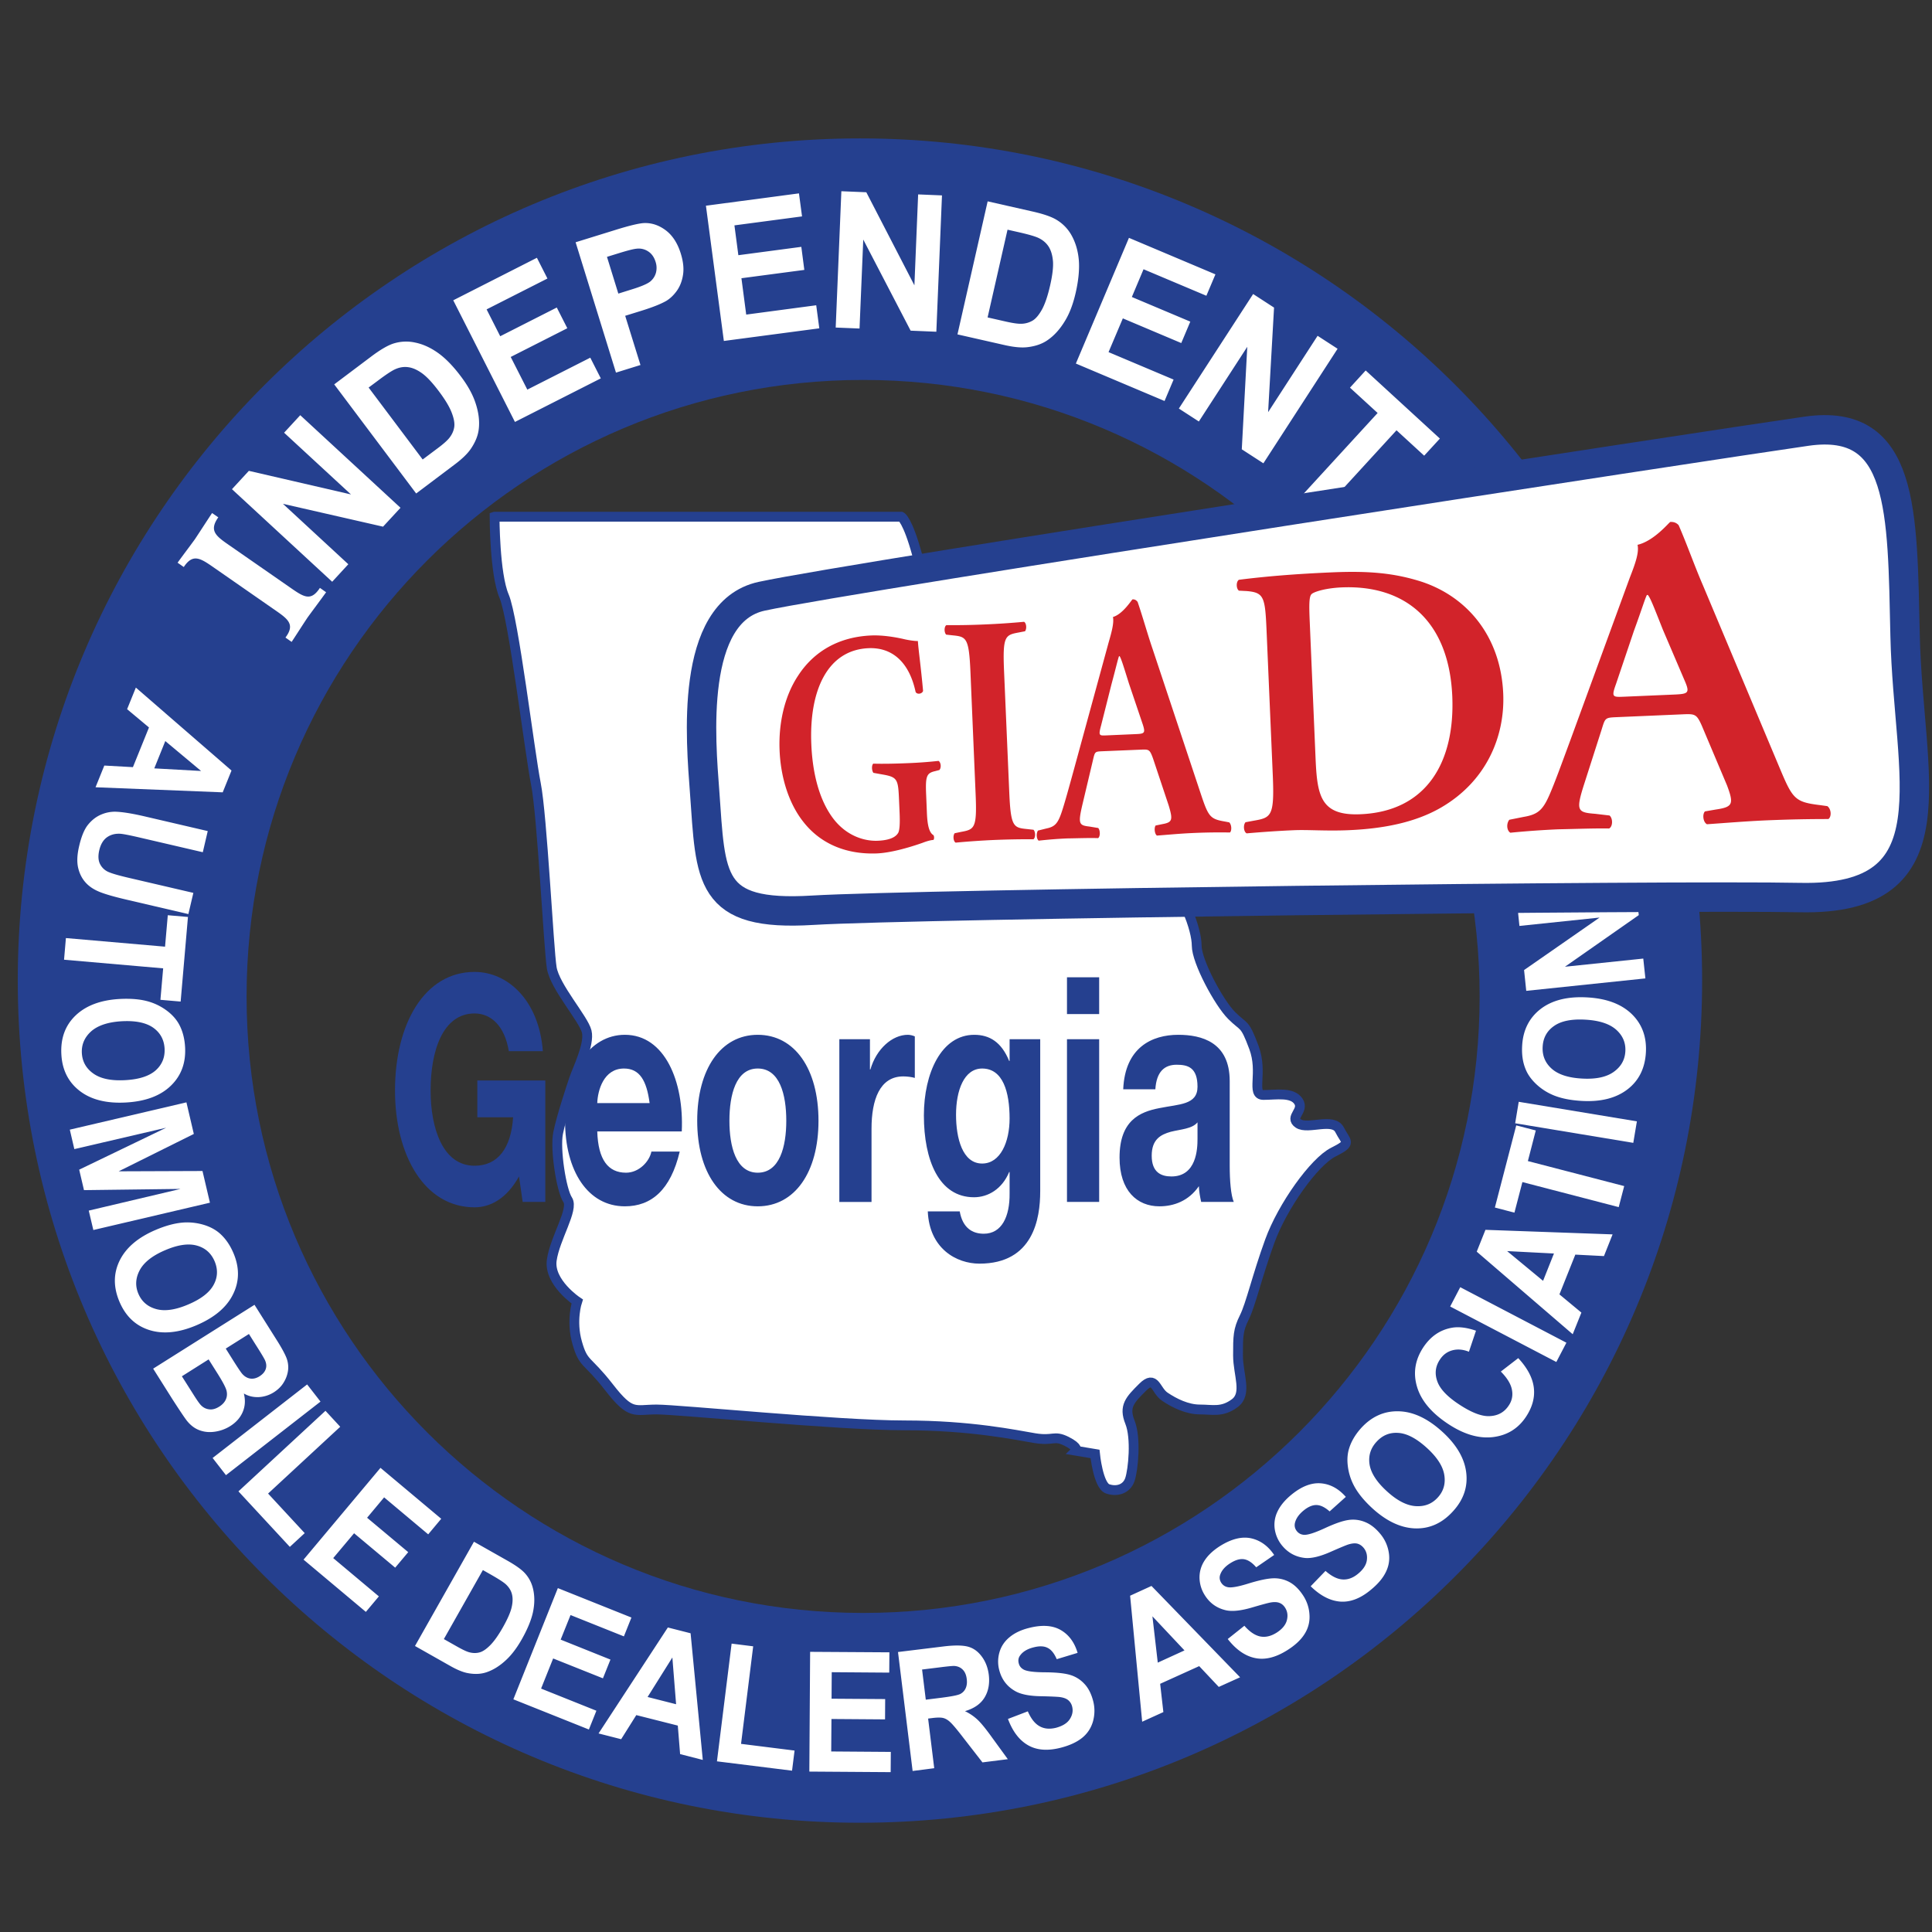 <svg xmlns="http://www.w3.org/2000/svg" width="245" height="245" viewBox="0 0 245 245"><rect x="0" y="0" width="245" height="245" fill="#333333" stroke="none"/><path fill="#FFF" d="M62.719 65.526h51.57s.81.4 2.019 4.832c1.199 4.434 13.691 22.968 15.705 26.996s10.876 8.462 14.506 12.086c3.627 3.627 5.237 8.462 5.237 10.476 0 2.014 2.823 7.257 4.432 8.862 1.61 1.613 1.61.807 2.817 4.033 1.215 3.219-.398 6.041 1.215 6.041 1.61 0 3.625-.402 4.434.803.799 1.209-1.212 2.016 0 2.823 1.205.807 4.429-.802 5.229.807.807 1.607 1.614 1.607-.801 2.818-2.422 1.215-6.447 6.854-8.056 11.285-1.613 4.43-2.42 8.059-3.229 9.668-.802 1.607-.802 2.418-.802 4.83 0 2.424 1.207 4.836-.403 6.049-1.616 1.207-2.823.803-4.434.803-1.613 0-3.224-.803-4.431-1.611-1.21-.807-1.21-2.816-2.82-1.213-1.616 1.611-2.42 2.42-1.616 4.434.813 2.021.406 6.043 0 7.258-.403 1.203-1.607 1.607-2.817 1.203s-1.613-4.434-1.613-4.434l-2.415-.402s.403-.398-1.21-1.207c-1.613-.799-1.613 0-4.032-.396-2.415-.402-8.051-1.617-16.51-1.617-8.463 0-28.607-2.014-31.428-2.014-2.823 0-3.224.809-6.042-2.824-2.823-3.625-3.227-2.814-4.03-5.639-.809-2.814 0-5.234 0-5.234s-3.622-2.418-3.224-5.238c.401-2.818 2.821-6.443 2.017-7.654-.807-1.209-1.616-6.449-1.21-8.463.403-2.009 1.608-5.636 2.014-6.846.403-1.213 2.014-4.432 1.61-6.041-.403-1.613-4.03-5.645-4.431-8.062-.397-2.415-1.21-19.338-2.016-23.369-.801-4.028-2.818-20.949-4.028-23.771-1.207-2.821-1.207-10.072-1.207-10.072z"/><path fill="none" stroke="#25408F" stroke-width="1.243" d="M62.719 65.526h51.57s.81.4 2.019 4.832c1.199 4.434 13.691 22.968 15.705 26.996s10.876 8.462 14.506 12.086c3.627 3.627 5.237 8.462 5.237 10.476 0 2.014 2.823 7.257 4.432 8.862 1.61 1.613 1.61.807 2.817 4.033 1.215 3.219-.398 6.041 1.215 6.041 1.61 0 3.625-.402 4.434.803.799 1.209-1.212 2.016 0 2.823 1.205.807 4.429-.802 5.229.807.807 1.607 1.614 1.607-.801 2.818-2.422 1.215-6.447 6.854-8.056 11.285-1.613 4.43-2.42 8.059-3.229 9.668-.802 1.607-.802 2.418-.802 4.83 0 2.424 1.207 4.836-.403 6.049-1.616 1.207-2.823.803-4.434.803-1.613 0-3.224-.803-4.431-1.611-1.21-.807-1.21-2.816-2.82-1.213-1.616 1.611-2.42 2.42-1.616 4.434.813 2.021.406 6.043 0 7.258-.403 1.203-1.607 1.607-2.817 1.203s-1.613-4.434-1.613-4.434l-2.415-.402s.403-.398-1.21-1.207c-1.613-.799-1.613 0-4.032-.396-2.415-.402-8.051-1.617-16.51-1.617-8.463 0-28.607-2.014-31.428-2.014-2.823 0-3.224.809-6.042-2.824-2.823-3.625-3.227-2.814-4.03-5.639-.809-2.814 0-5.234 0-5.234s-3.622-2.418-3.224-5.238c.401-2.818 2.821-6.443 2.017-7.654-.807-1.209-1.616-6.449-1.21-8.463.403-2.009 1.608-5.636 2.014-6.846.403-1.213 2.014-4.432 1.61-6.041-.403-1.613-4.03-5.645-4.431-8.062-.397-2.415-1.21-19.338-2.016-23.369-.801-4.028-2.818-20.949-4.028-23.771-1.207-2.821-1.207-10.072-1.207-10.072z"/><path fill="#25408F" d="M65.817 149.188c-1.577 2.832-3.647 3.914-5.635 3.914-6.353 0-10.091-6.59-10.091-14.813 0-8.455 3.738-15.039 10.091-15.039 4.197 0 8.166 3.586 8.658 10.051h-4.317c-.513-3.15-2.214-4.783-4.341-4.783-4.05 0-5.577 4.783-5.577 9.771 0 4.753 1.527 9.54 5.577 9.54 2.931 0 4.629-2.195 4.886-6.149H60.53v-4.666h8.622v15.405h-2.871l-.464-3.231zM75.74 143.478c.11 3.592 1.378 5.234 3.649 5.234 1.632 0 2.96-1.402 3.217-2.68h3.591c-1.153 4.869-3.591 6.943-6.958 6.943-4.682 0-7.584-4.469-7.584-10.851 0-6.185 3.073-10.9 7.584-10.9 5.061 0 7.508 5.91 7.217 12.252H75.74v.002zm6.638-3.591c-.375-2.873-1.268-4.386-3.249-4.386-2.588 0-3.334 2.789-3.39 4.386h6.639zM96.09 131.225c4.684 0 7.704 4.316 7.704 10.9 0 6.542-3.021 10.851-7.704 10.851-4.658 0-7.676-4.309-7.676-10.851 0-6.583 3.018-10.9 7.676-10.9zm0 17.487c2.787 0 3.62-3.32 3.62-6.587 0-3.313-.833-6.625-3.62-6.625-2.761 0-3.592 3.312-3.592 6.625 0 3.267.831 6.587 3.592 6.587zM106.437 131.786h3.882v3.834h.058c.744-2.592 2.761-4.395 4.747-4.395.283 0 .629.086.885.201v5.268c-.375-.117-.975-.193-1.464-.193-2.994 0-4.026 2.986-4.026 6.62v9.299h-4.082v-20.634zM131.91 151.103c0 3.393-.859 9.141-7.701 9.141-2.939 0-6.355-1.92-6.555-6.629h4.05c.372 2.117 1.614 2.836 3.052 2.836 2.267 0 3.304-2.158 3.272-5.111v-2.711h-.055c-.892 2.156-2.678 3.197-4.459 3.197-4.453 0-6.355-4.715-6.355-10.382 0-5.349 2.213-10.218 6.384-10.218 1.954 0 3.453.928 4.431 3.314h.055v-2.754h3.882v19.317h-.001zm-3.882-9.259c0-3.354-.833-6.343-3.479-6.343-2.301 0-3.312 2.789-3.312 5.863 0 2.954.807 6.185 3.312 6.185 2.327-.001 3.479-2.757 3.479-5.705zM139.387 128.594h-4.081v-4.665h4.081v4.665zm-4.081 3.192h4.081v20.633h-4.081v-20.633zM142.437 138.133c.225-5.304 3.644-6.908 6.98-6.908 2.958 0 6.525.928 6.525 5.871v10.733c0 1.881.147 3.748.514 4.59h-4.134c-.144-.641-.265-1.316-.293-1.996-1.289 1.877-3.188 2.553-5.001 2.553-2.811 0-5.056-1.953-5.056-6.182 0-4.669 2.527-5.79 5.056-6.272 2.502-.514 4.83-.396 4.83-2.707 0-2.435-1.207-2.794-2.64-2.794-1.554 0-2.565.881-2.706 3.113h-4.075v-.001zm9.421 4.194c-.688.834-2.129.875-3.392 1.195-1.263.354-2.416.953-2.416 3.033 0 2.111 1.185 2.633 2.502 2.633 3.193 0 3.306-3.516 3.306-4.752v-2.109z"/><path fill="#25408F" d="M215.849 124.34c0 58.993-47.816 106.805-106.797 106.805-58.983 0-106.799-47.813-106.799-106.805 0-58.976 47.816-106.789 106.799-106.789 58.98 0 106.797 47.814 106.797 106.789zM109.45 48.18c-43.177 0-78.181 35.003-78.181 78.184 0 43.176 35.004 78.176 78.181 78.176 43.179 0 78.185-35 78.185-78.176 0-43.18-35.006-78.184-78.185-78.184z"/><path fill="#FFF" d="M27.313 72.107c-1.818-1.26-2.803-2.025-4.008-.202l-.786-.547c.723-1.003 1.464-1.967 2.195-2.973.731-1.103 1.459-2.24 2.18-3.325l.789.545c-1.265 1.776-.202 2.434 1.59 3.678l7.427 5.158c1.794 1.247 2.696 1.899 3.869.11l.786.553c-.763 1.058-1.561 2.117-2.342 3.188-.684 1.027-1.347 2.078-2.03 3.109l-.784-.55c1.305-1.742.241-2.402-1.551-3.644l-7.335-5.1zM42.125 73.774l-12.71-11.739 2.143-2.326L44.506 62.7l-8.479-7.827 2.048-2.222 12.713 11.742-2.213 2.394L35.88 63.89l8.291 7.662-2.046 2.222zM42.382 48.743l4.731-3.56c1.064-.796 1.949-1.32 2.641-1.572a5.324 5.324 0 0 1 2.89-.17c.998.202 1.967.647 2.91 1.32.94.67 1.902 1.656 2.876 2.952.859 1.135 1.464 2.219 1.818 3.238.439 1.25.592 2.41.463 3.474-.094.817-.427 1.637-.993 2.475-.425.629-1.116 1.299-2.075 2.015l-4.868 3.665-10.393-13.837zm4.364.403l6.853 9.122 1.931-1.446c.723-.54 1.208-.977 1.464-1.307.333-.427.534-.875.608-1.354.073-.474-.034-1.087-.322-1.833-.286-.751-.831-1.655-1.632-2.719-.801-1.066-1.503-1.818-2.106-2.258-.603-.438-1.179-.7-1.734-.781-.555-.086-1.116-.005-1.684.249-.424.184-1.163.668-2.214 1.462l-1.164.865zM65.301 53.508l-7.824-15.427 10.609-5.391 1.336 2.63-7.715 3.914 1.726 3.405 7.173-3.641 1.336 2.627-7.178 3.642 2.106 4.142 7.985-4.051 1.333 2.625-10.887 5.525zM78.113 47.252l-5.119-16.53 4.975-1.541c1.883-.589 3.141-.883 3.762-.896.956-.023 1.857.289 2.716.936.846.645 1.478 1.622 1.886 2.937.314 1.014.409 1.917.278 2.719-.126.791-.393 1.469-.802 2.03-.403.555-.859.982-1.362 1.275-.691.388-1.737.802-3.141 1.237l-2.025.628 1.938 6.24-3.106.965zm-1.141-14.68l1.44 4.66 1.692-.529c1.215-.372 2.004-.715 2.366-1.011.354-.299.589-.668.712-1.104a2.447 2.447 0 0 0-.047-1.386c-.184-.594-.5-1.042-.945-1.325a2.173 2.173 0 0 0-1.47-.338c-.391.034-1.145.228-2.261.574l-1.487.459zM91.793 43.239L89.52 26.086l11.798-1.564.39 2.921-8.574 1.137.498 3.783 7.985-1.059.38 2.924-7.975 1.055.606 4.611 8.878-1.182.39 2.924-12.103 1.603zM105.976 41.537l.718-17.287 3.164.13 6.099 11.802.474-11.529 3.023.126-.715 17.289-3.26-.136-6.008-11.553-.472 11.281-3.023-.123zM125.246 25.533l5.776 1.307c1.302.299 2.266.629 2.905 1.003a5.272 5.272 0 0 1 2.004 2.085c.484.894.778 1.92.878 3.076.089 1.155-.037 2.525-.396 4.105-.316 1.388-.746 2.551-1.299 3.481-.673 1.14-1.454 2.006-2.355 2.601-.676.451-1.52.731-2.522.841-.752.081-1.711-.013-2.879-.28l-5.941-1.347 3.829-16.872zm2.521 3.594l-2.528 11.126 2.35.534c.88.196 1.524.288 1.938.27a2.918 2.918 0 0 0 1.433-.409c.412-.251.805-.731 1.192-1.431.38-.709.718-1.713 1.014-3.012.296-1.294.417-2.318.364-3.06-.061-.744-.236-1.354-.524-1.829-.298-.479-.723-.852-1.277-1.124-.417-.207-1.266-.456-2.552-.747l-1.41-.318zM136.432 46.103l6.732-15.941 10.966 4.629-1.148 2.714-7.968-3.361-1.483 3.518 7.413 3.125-1.147 2.717-7.408-3.13-1.813 4.28 8.249 3.481-1.147 2.717-11.246-4.749zM149.493 51.808l9.42-14.523 2.651 1.721-.753 13.265 6.276-9.687 2.535 1.643-9.409 14.526-2.74-1.776.697-12.999-6.141 9.473-2.536-1.643zM164.996 62.952l9.703-10.58-3.507-3.212 1.991-2.18 9.412 8.637-1.993 2.169-3.508-3.22-9.703 10.584-2.395-2.198zM12.115 99.834l1.113-2.753 3.628.202 2.036-5.032-2.774-2.318 1.111-2.738 12.129 10.518-1.116 2.764-16.127-.643zm7.45-2.395l5.936.33-4.54-3.793-1.396 3.463zM26.344 105.39l-.626 2.682-8.019-1.865c-1.278-.296-2.111-.461-2.499-.479-.639-.026-1.187.128-1.653.463-.463.341-.783.883-.956 1.617-.175.751-.133 1.359.126 1.82a2.13 2.13 0 0 0 1.118.982c.485.202 1.318.435 2.486.708l8.199 1.91-.631 2.688-7.772-1.813c-1.771-.411-3.013-.778-3.715-1.097-.697-.312-1.255-.723-1.666-1.229-.414-.506-.697-1.114-.849-1.832-.144-.72-.099-1.6.147-2.643.293-1.26.676-2.182 1.158-2.753.477-.576 1.021-.993 1.632-1.25a4.4 4.4 0 0 1 1.813-.364c.891.026 2.161.23 3.816.618l7.891 1.837zM8.358 118.957l12.572 1.092.348-3.989 2.557.22-.927 10.73-2.565-.222.348-3.991-12.569-1.094.236-2.746zM15.161 126.682c1.548-.082 2.855.047 3.93.404a7.248 7.248 0 0 1 2.156 1.145c.637.492 1.126 1.053 1.462 1.668.445.82.7 1.785.762 2.887.113 1.994-.49 3.629-1.813 4.902-1.317 1.275-3.214 1.982-5.682 2.121-2.452.137-4.406-.348-5.855-1.459-1.449-1.115-2.235-2.658-2.339-4.65-.11-2.016.482-3.654 1.794-4.916 1.313-1.26 3.173-1.965 5.585-2.102zm.265 2.824c-1.718.102-3.01.529-3.859 1.275-.846.762-1.244 1.68-1.187 2.77.063 1.09.553 1.953 1.475 2.598.922.65 2.267.926 4.032.826 1.739-.094 3.028-.512 3.851-1.236.814-.729 1.194-1.65 1.134-2.775-.065-1.123-.547-2.006-1.454-2.648-.912-.634-2.242-.907-3.992-.81zM8.853 143.253l14.788-3.462.938 4.007-9.53 4.738 10.63-.039.943 4.018-14.785 3.466-.582-2.462 11.64-2.75-12.245.154-.608-2.596 11.032-5.318-11.647 2.711-.574-2.467zM19.707 155.981c1.422-.609 2.698-.928 3.825-.965a7.387 7.387 0 0 1 2.413.34c.772.25 1.422.609 1.946 1.074.699.625 1.268 1.436 1.703 2.455.786 1.832.778 3.576-.032 5.225-.801 1.65-2.344 2.959-4.621 3.936-2.253.965-4.252 1.166-5.994.621-1.742-.547-3.007-1.742-3.788-3.57-.791-1.852-.791-3.594.01-5.234.802-1.634 2.31-2.926 4.538-3.882zm1.21 2.569c-1.587.68-2.656 1.518-3.196 2.518-.535 1.004-.595 2.004-.17 3 .427.998 1.192 1.652 2.279 1.943 1.082.295 2.444.098 4.068-.602 1.603-.682 2.669-1.51 3.19-2.473.524-.959.563-1.963.125-2.998-.445-1.035-1.199-1.699-2.273-1.99s-2.41-.094-4.023.602zM32.273 165.464l2.889 4.582c.568.908.948 1.611 1.153 2.117.194.496.272 1.01.225 1.523a3.807 3.807 0 0 1-.529 1.564c-.296.521-.723.947-1.284 1.307a3.958 3.958 0 0 1-1.928.613c-.694.023-1.315-.123-1.876-.459.215.85.163 1.627-.146 2.35-.309.717-.833 1.316-1.577 1.781a4.967 4.967 0 0 1-1.925.709c-.708.109-1.354.047-1.952-.172-.592-.209-1.121-.6-1.587-1.168-.288-.355-.901-1.275-1.852-2.744l-2.462-3.906 12.851-8.097zm-5.818 6.924l-3.39 2.141 1.354 2.137c.521.834.878 1.348 1.074 1.541.288.295.631.467 1.035.514.403.055.833-.063 1.284-.35.377-.24.644-.521.809-.863.16-.336.202-.691.121-1.09-.076-.389-.448-1.105-1.108-2.162l-1.179-1.868zm5.113-3.223l-2.939 1.852.948 1.51c.565.896.933 1.441 1.098 1.643.298.359.647.576 1.04.645.39.063.796-.029 1.208-.293.39-.25.649-.545.77-.896.124-.352.092-.73-.092-1.143-.118-.252-.513-.92-1.2-1.992l-.833-1.326zM26.963 184.888l11.985-9.325 1.695 2.176-11.988 9.328-1.692-2.179zM30.237 189.122l11.036-10.217 1.871 2.026-9.148 8.47 4.645 5.018-1.886 1.742-6.518-7.039zM38.494 197.78l9.756-11.64 7.702 6.459-1.651 1.974-5.59-4.689-2.159 2.584 5.214 4.363-1.651 1.967-5.213-4.363-2.646 3.15 5.789 4.855-1.65 1.967-7.901-6.627zM60.104 195.509l4.356 2.465c.979.561 1.682 1.066 2.101 1.523.568.625.93 1.363 1.09 2.236.162.854.139 1.781-.079 2.775-.225.988-.687 2.102-1.383 3.338-.616 1.09-1.268 1.959-1.954 2.607-.838.799-1.703 1.336-2.588 1.623-.666.217-1.425.258-2.274.104-.626-.104-1.383-.414-2.263-.912l-4.485-2.537 7.479-13.222zm1.131 3.594l-4.949 8.752 1.776 1.004c.666.371 1.163.605 1.504.684.45.109.872.109 1.273-.008.398-.107.849-.42 1.341-.918.498-.504 1.035-1.268 1.611-2.285.574-1.02.94-1.854 1.087-2.484.149-.637.166-1.197.047-1.672-.11-.457-.364-.871-.744-1.236-.283-.271-.912-.678-1.876-1.23l-1.07-.607zM65.1 215.493l5.642-14.103 9.331 3.732-.956 2.389-6.766-2.705-1.253 3.117 6.314 2.531-.954 2.377-6.313-2.519-1.53 3.82 7.015 2.808-.953 2.381-9.577-3.828zM89.122 223.179l-2.876-.738-.293-3.617-5.263-1.33-1.92 3.057-2.866-.73 8.787-13.438 2.884.734 1.547 16.062zm-3.385-7.063l-.474-5.928-3.141 5.01 3.615.918zM90.918 223.358l1.86-14.929 2.735.343-1.54 12.37 6.787.849-.319 2.551-9.523-1.184zM102.633 224.657l.1-15.185 10.054.062-.021 2.574-7.293-.054-.021 3.361 6.798.047-.016 2.576-6.797-.049-.03 4.117 7.558.055-.018 2.567-10.314-.071zM115.731 224.581l-1.854-15.086 5.711-.699c1.431-.18 2.493-.164 3.175.023.682.186 1.265.607 1.739 1.252.479.639.768 1.408.886 2.295.136 1.129-.045 2.1-.543 2.91-.5.816-1.322 1.375-2.475 1.719a6.333 6.333 0 0 1 1.601 1.09c.437.41 1.05 1.158 1.841 2.264l1.991 2.736-3.217.406-2.368-3.049c-.833-1.09-1.404-1.766-1.703-2.039-.291-.279-.581-.453-.885-.537-.299-.078-.763-.078-1.387 0l-.547.068.775 6.295-2.74.352zm1.669-9.041l1.988-.248c1.288-.166 2.091-.32 2.394-.482.31-.164.54-.406.682-.732s.189-.717.129-1.158c-.059-.514-.229-.91-.506-1.189-.277-.281-.642-.445-1.09-.469-.221-.008-.881.055-1.967.195l-2.1.258.47 3.825zM127.821 217.981l2.518-.963c.403.932.9 1.564 1.496 1.891.589.334 1.283.389 2.084.193.85-.232 1.434-.6 1.756-1.113.33-.52.422-1.041.283-1.586a1.506 1.506 0 0 0-.501-.807c-.246-.205-.623-.336-1.121-.398-.34-.031-1.105-.072-2.284-.096-1.524-.02-2.646-.248-3.358-.676-1.021-.592-1.674-1.469-1.978-2.637a4.206 4.206 0 0 1 .023-2.248c.21-.746.634-1.383 1.258-1.904.626-.529 1.44-.928 2.451-1.184 1.656-.428 3.002-.35 4.04.24 1.051.6 1.766 1.564 2.164 2.91l-2.646.801c-.309-.723-.691-1.207-1.152-1.432-.458-.242-1.063-.258-1.808-.061-.771.193-1.336.537-1.671 1.004-.229.295-.286.637-.184 1.018.084.35.293.605.62.787.417.225 1.315.34 2.696.348 1.38.008 2.426.111 3.136.313a3.998 3.998 0 0 1 1.841 1.121c.524.537.901 1.275 1.143 2.209.218.84.21 1.689-.011 2.535-.23.84-.681 1.549-1.352 2.102s-1.579.979-2.714 1.275c-1.671.434-3.049.334-4.162-.297-1.113-.628-1.967-1.741-2.567-3.345zM157.258 212.7l-2.703 1.221-2.483-2.637-4.951 2.242.408 3.586-2.688 1.221-1.53-15.979 2.709-1.238 11.238 11.584zm-7.052-3.408l-4.065-4.324.678 5.873 3.387-1.549zM155.691 207.847l2.111-1.682c.665.762 1.336 1.215 1.996 1.355.66.133 1.342-.018 2.046-.451.739-.459 1.187-1.004 1.342-1.588.154-.592.086-1.121-.213-1.596-.188-.303-.435-.514-.729-.621-.293-.117-.681-.133-1.178-.039-.344.068-1.074.266-2.206.598-1.459.438-2.594.561-3.408.375-1.15-.266-2.046-.904-2.68-1.924a4.242 4.242 0 0 1-.658-2.152 3.852 3.852 0 0 1 .621-2.195c.438-.691 1.101-1.313 1.98-1.873 1.446-.904 2.756-1.232 3.935-.98 1.168.258 2.15.957 2.929 2.115l-2.276 1.563c-.511-.592-1.024-.932-1.527-1.02-.511-.086-1.095.08-1.744.49-.676.422-1.105.912-1.294 1.465-.126.348-.079.699.131 1.027.193.293.466.49.833.559.466.094 1.356-.068 2.672-.482 1.32-.404 2.35-.621 3.094-.645a4.018 4.018 0 0 1 2.096.506c.649.363 1.229.947 1.747 1.766a4.9 4.9 0 0 1 .749 2.418 3.973 3.973 0 0 1-.649 2.412c-.469.738-1.21 1.418-2.206 2.039-1.454.91-2.808 1.236-4.05.971-1.256-.257-2.411-1.064-3.464-2.411zM166.209 201.157l1.879-1.947c.762.67 1.475 1.035 2.15 1.082.681.047 1.333-.186 1.973-.715.676-.553 1.048-1.137 1.124-1.742.075-.607-.059-1.129-.417-1.557-.23-.271-.492-.451-.805-.529-.304-.07-.693-.031-1.176.123-.324.111-1.029.406-2.111.881-1.383.623-2.496.893-3.332.816-1.174-.125-2.138-.639-2.902-1.563a4.265 4.265 0 0 1-.931-2.047 3.832 3.832 0 0 1 .333-2.264c.346-.738.92-1.439 1.722-2.107 1.314-1.09 2.569-1.58 3.769-1.486 1.195.092 2.259.668 3.181 1.719l-2.054 1.844c-.587-.521-1.137-.793-1.647-.809-.517-.016-1.074.217-1.669.707-.613.506-.978 1.051-1.095 1.619-.063.363.016.699.27 1.004.226.271.526.426.898.449.479.023 1.336-.248 2.591-.824 1.255-.582 2.24-.934 2.979-1.049a3.943 3.943 0 0 1 2.141.242c.699.271 1.354.777 1.962 1.516a4.861 4.861 0 0 1 1.063 2.303c.152.861.042 1.68-.335 2.473-.372.795-1.012 1.557-1.921 2.303-1.317 1.105-2.622 1.596-3.89 1.502-1.279-.1-2.526-.747-3.75-1.944zM174.089 191.323c-1.145-1.043-1.973-2.07-2.473-3.082a7.135 7.135 0 0 1-.697-2.334c-.102-.809-.047-1.549.16-2.217.268-.887.775-1.75 1.509-2.574 1.342-1.477 2.929-2.195 4.766-2.148 1.836.039 3.67.896 5.503 2.553 1.818 1.641 2.846 3.367 3.073 5.189.229 1.813-.322 3.455-1.661 4.924-1.354 1.502-2.937 2.225-4.757 2.186-1.821-.046-3.628-.88-5.423-2.497zm1.826-2.177c1.272 1.158 2.483 1.781 3.626 1.85 1.134.07 2.059-.293 2.792-1.104.733-.801 1.001-1.766.817-2.871-.184-1.113-.936-2.264-2.248-3.447-1.299-1.174-2.491-1.797-3.581-1.865-1.098-.078-2.014.301-2.776 1.143-.755.824-1.04 1.797-.862 2.895.189 1.088.927 2.223 2.232 3.399zM190.323 173.929l2.208-1.703c1.163 1.252 1.823 2.504 1.973 3.732.154 1.236-.173 2.465-.978 3.688-.995 1.51-2.389 2.371-4.184 2.592-1.786.217-3.678-.336-5.676-1.65-2.117-1.395-3.44-2.957-3.964-4.707-.524-1.742-.265-3.414.78-5.01.922-1.393 2.117-2.219 3.6-2.49.883-.166 1.912-.037 3.091.367l-.896 2.668c-.733-.295-1.436-.357-2.099-.18-.663.18-1.187.568-1.587 1.184-.559.838-.674 1.75-.333 2.723.33.971 1.252 1.953 2.767 2.949 1.613 1.066 2.926 1.564 3.955 1.484 1.024-.063 1.811-.514 2.355-1.354.406-.6.537-1.275.393-1.998-.135-.725-.609-1.495-1.405-2.295zM197.361 172.716l-13.462-7.035 1.277-2.45 13.462 7.04-1.277 2.445zM204.495 156.534l-1.095 2.752-3.631-.186-2.015 5.043 2.785 2.309-1.101 2.744-12.171-10.471 1.105-2.768 16.123.577zm-7.437 2.426l-5.938-.307 4.559 3.771 1.379-3.464zM205.271 153.077l-12.213-3.176-1.011 3.877-2.479-.65 2.709-10.416 2.478.642-1.003 3.883 12.215 3.172-.696 2.668zM207.12 144.927l-14.979-2.483.451-2.723 14.984 2.48-.456 2.726zM200.61 139.611c-1.549-.086-2.837-.357-3.864-.832a7.13 7.13 0 0 1-2.012-1.371c-.582-.568-1.011-1.171-1.271-1.828-.359-.861-.5-1.846-.438-2.945.104-1.994.886-3.549 2.337-4.678 1.456-1.121 3.416-1.611 5.884-1.477 2.451.131 4.333.828 5.658 2.094 1.314 1.268 1.923 2.891 1.815 4.877-.112 2.014-.888 3.578-2.323 4.685-1.451 1.118-3.374 1.608-5.786 1.475zm.042-2.835c1.727.094 3.055-.186 3.979-.844.931-.662 1.426-1.529 1.483-2.617.058-1.09-.336-2.004-1.179-2.75-.844-.738-2.144-1.164-3.914-1.26-1.745-.096-3.06.17-3.961.809-.896.627-1.375 1.504-1.433 2.627-.063 1.125.327 2.055 1.155 2.791.834.736 2.123 1.154 3.87 1.244zM208.655 124.073l-15.11 1.578-.275-2.636 9.575-6.657-10.164 1.061-.257-2.514 15.102-1.58.288 2.722-9.36 6.546 9.932-1.035.269 2.515z"/><path fill="#FFF" d="M89.351 100.361c-.458-6.25-2.01-22.748 7.247-24.75 11.66-2.521 121.228-19.324 132.501-20.93 12.369-1.768 12.131 10.061 12.489 25.958.401 17.896 6.442 33.582-13.293 33.182-16.512-.337-111.954.809-125.248 1.608-13.291.806-12.89-4.024-13.696-15.068z"/><path fill="none" stroke="#25408F" stroke-width="3.73" d="M89.351 100.361c-.458-6.25-2.01-22.748 7.247-24.75 11.66-2.521 121.228-19.324 132.501-20.93 12.369-1.768 12.131 10.061 12.489 25.958.401 17.896 6.442 33.582-13.293 33.182-16.512-.337-111.954.809-125.248 1.608-13.291.806-12.89-4.024-13.696-15.068z"/><path fill="#D2232A" d="M205.103 90.94c-1.593.068-1.529.065-2.012 1.622l-2.211 6.9c-1.084 3.4-.83 3.56 1.436 3.741l1.792.212c.442.372.425 1.399-.052 1.647-1.966-.031-3.982.055-6.486.105a109.8 109.8 0 0 0-6.041.432c-.445-.265-.54-1.113-.134-1.643l1.82-.364c1.766-.296 2.415-.835 3.254-2.745.668-1.512 1.543-3.93 2.692-7.042l7.509-20.53c.723-1.844 1.204-3.228.989-4.186 2.117-.49 4.035-2.892 4.155-2.9.487-.024.807.136 1.059.411 1.087 2.504 2.001 5.134 3.086 7.639l9.813 23.362c1.572 3.738 1.896 4.115 5.035 4.498l.922.128c.509.377.55 1.341.137 1.637-2.515 0-4.778.04-7.956.17-2.622.118-5.313.343-7.445.49-.505-.259-.604-1.275-.257-1.629l1.334-.23c2.195-.322 2.365-.668 1.462-3.073l-3.201-7.581c-.676-1.504-.859-1.496-2.572-1.42l-8.128.349zm7.225-2.863c1.708-.073 1.954-.199 1.404-1.538l-2.861-6.69c-1.171-2.955-1.579-4.019-1.907-4.404l-.12.008c-.226.414-.652 1.844-1.646 4.556l-2.273 6.74c-.603 1.674-.424 1.661 1.045 1.601l6.358-.273zM160.635 80.433c-.196-4.691-.272-5.281-2.521-5.478l-1.003-.052c-.346-.233-.385-1.114-.011-1.378 3.411-.435 7.207-.747 11.861-.946 4.517-.191 7.766.058 11.297 1.184 5.791 1.91 10.054 6.918 10.368 14.209.23 5.431-2.143 11.115-7.911 14.45-3.296 1.904-7.359 2.669-11.689 2.855-2.892.123-5.145-.073-6.902.002-1.8.073-3.938.217-6.027.401-.389-.175-.472-1.053-.152-1.412l1.037-.193c2.222-.385 2.641-.553 2.423-5.734l-.77-17.908zm6.195 15.762c.207 4.744.647 7.272 5.689 7.06 8.459-.361 11.998-6.688 11.647-14.96-.425-9.682-6.088-14.144-14.025-13.806-1.996.086-3.497.542-3.82.852-.319.309-.327 1.336-.225 3.639l.734 17.215zM139.77 95.268c-.959.047-.917.045-1.2 1.252l-1.273 5.368c-.628 2.646-.477 2.771.896 2.934l1.074.178c.27.296.27 1.095-.016 1.284-1.185-.037-2.395.016-3.909.037-1.21.05-2.347.144-3.628.283-.268-.207-.338-.867-.092-1.276l1.093-.272c1.056-.218 1.443-.637 1.933-2.119.391-1.171.904-3.055 1.569-5.473l4.362-15.964c.416-1.436.699-2.512.558-3.259 1.278-.367 2.405-2.235 2.483-2.235.296-.016.479.11.645.328.671 1.967 1.236 4.026 1.907 5.991l6.088 18.303c.975 2.926 1.171 3.23 3.064 3.55l.556.107c.31.298.341 1.05.095 1.284a74.457 74.457 0 0 0-4.784.071c-1.582.07-3.193.225-4.479.322-.304-.207-.372-.998-.165-1.278l.802-.165c1.317-.233 1.417-.505.852-2.384l-1.98-5.938c-.425-1.184-.531-1.176-1.559-1.132l-4.892.203zm4.322-2.177c1.032-.044 1.173-.142.838-1.187l-1.771-5.24c-.723-2.318-.98-3.151-1.179-3.455l-.073.005c-.137.314-.383 1.436-.954 3.542l-1.322 5.242c-.352 1.302-.241 1.294.642 1.26l3.819-.167zM127.986 100.465c.188 4.388.523 4.498 2.266 4.67l.81.089c.272.28.262 1.027-.016 1.208-1.627-.016-3.279.019-4.901.083-1.619.071-3.345.189-4.956.341-.299-.152-.369-.898-.123-1.194l.801-.166c1.719-.316 2.044-.458 1.85-4.854l-.652-15.403c-.186-4.391-.525-4.495-2.266-4.671l-.813-.089c-.274-.28-.267-1.027.027-1.205a90.629 90.629 0 0 0 4.961-.092 94.825 94.825 0 0 0 4.883-.33c.307.149.372.896.126 1.2l-.804.155c-1.717.319-2.041.464-1.855 4.852l.662 15.406zM117.544 103.15c.063 1.396.252 2.426.834 2.761.096.155.107.474-.006.603-.324.011-.859.16-1.412.377-1.826.639-4.031 1.252-5.729 1.331-3.573.147-6.995-.985-9.357-4-1.87-2.36-2.869-5.677-3.012-9.027-.147-3.348.568-6.819 2.333-9.491 1.989-3.083 5.159-4.943 9.297-5.119 1.396-.058 2.935.194 3.987.427.691.173 1.561.293 1.918.277.08 1.197.382 3.228.66 6.332-.137.403-.787.474-.949.118-.824-3.84-3.023-5.664-5.967-5.541-5.234.226-7.544 5.399-7.256 12.184.131 3.196.817 6.604 2.536 9.085 1.713 2.491 4.129 3.222 5.889 3.151 1.425-.063 2.279-.419 2.609-1.035.16-.364.22-1.09.16-2.525l-.063-1.433c-.12-2.837-.159-3.075-2.174-3.424l-1.082-.194c-.217-.272-.251-.951-.021-1.168 1.168.032 2.599.016 4.655-.073a55.165 55.165 0 0 0 3.623-.275c.309.186.372.862.109 1.155l-.531.141c-1.09.249-1.258.616-1.147 3.047l.096 2.316z"/></svg>